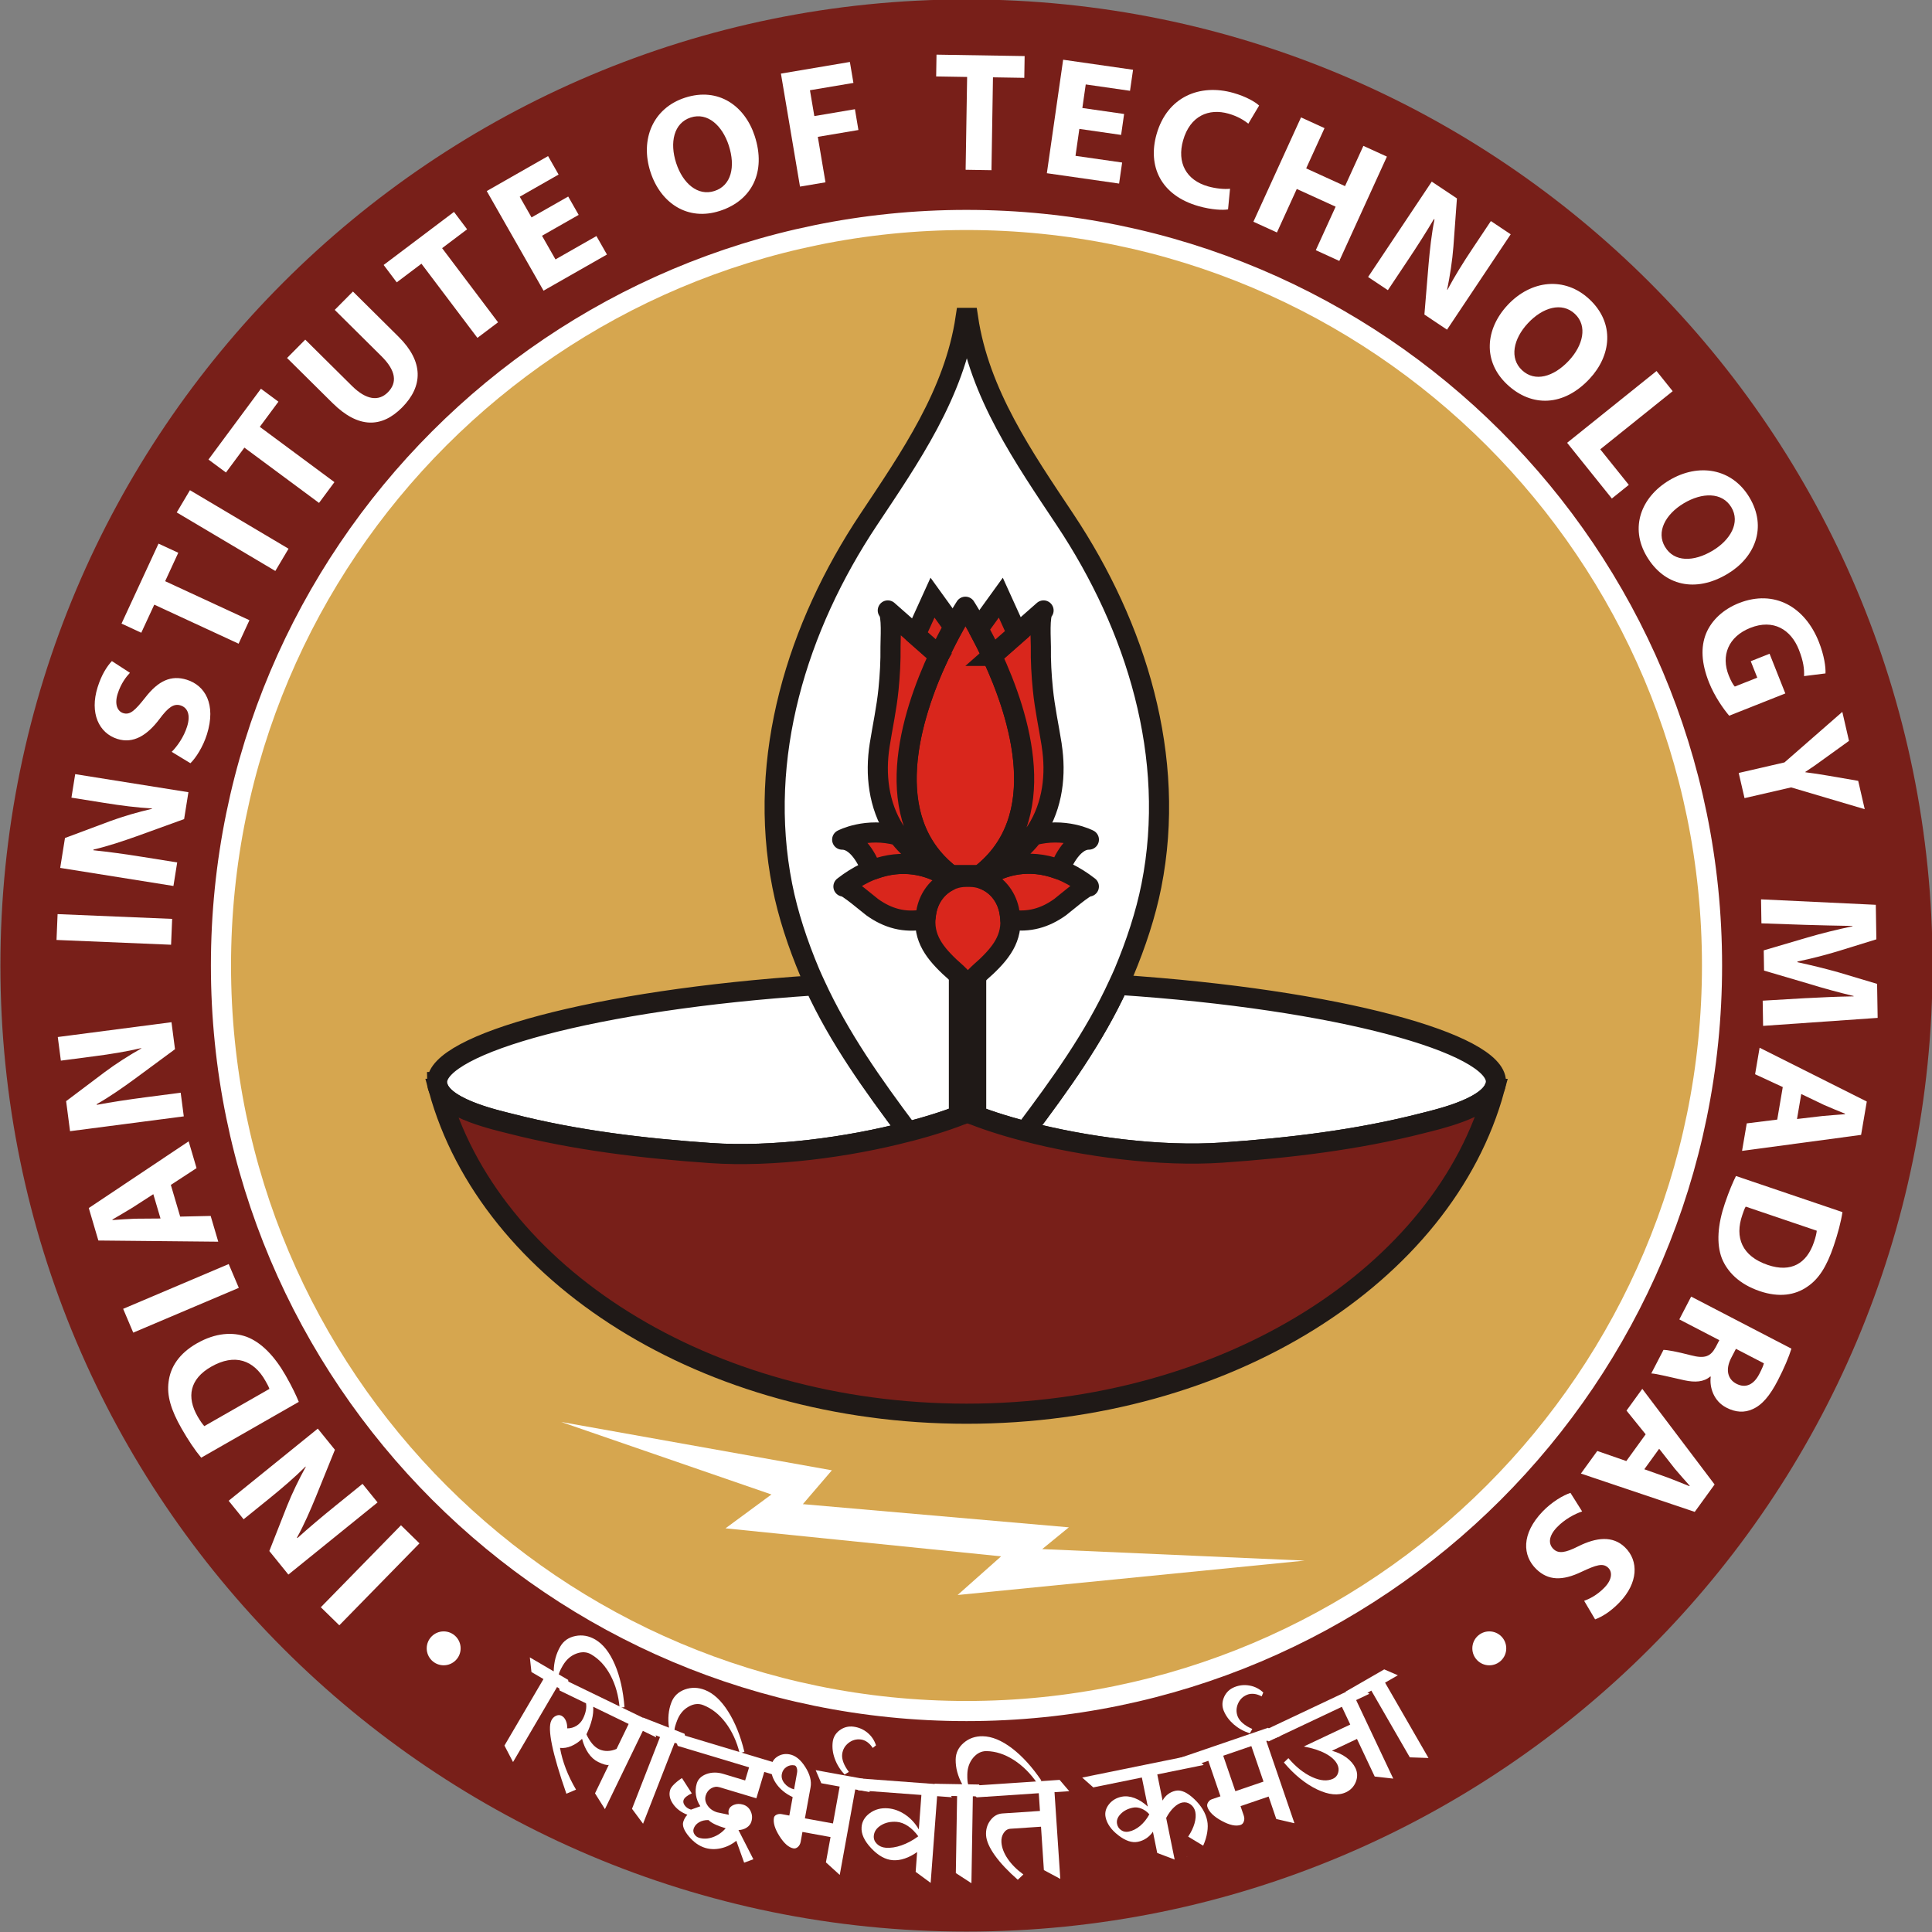 <svg xmlns="http://www.w3.org/2000/svg" width="299.928" height="299.928" id="svg3189" version="1.1">
  <rect width="100%" height="100%" fill="#808080" stroke="none"/>
  <defs id="defs3191">
    
    
  </defs>
  
  <g id="layer1" transform="translate(-262.215,-667.362)">
    <g transform="matrix(4.166,0,0,-4.166,-524.071,1757.065)" id="g3010">
      <path id="path38" style="fill:#781f19;fill-opacity:1;fill-rule:nonzero;stroke:none" d="m 260.754,225.592 c 0,-19.882 -16.118,-36 -36,-36 -19.882,0 -36,16.118 -36,36 0,19.882 16.118,36 36,36 19.882,0 36,-16.117 36,-36"></path>
      <path id="path40" style="fill:#d6a64f;fill-opacity:1;fill-rule:nonzero;stroke:none" d="m 252.536,225.592 c 0,-15.344 -12.438,-27.782 -27.782,-27.782 -15.343,0 -27.781,12.438 -27.781,27.782 0,15.343 12.438,27.782 27.781,27.782 15.344,0 27.782,-12.438 27.782,-27.782"></path>
      <path id="path42" style="fill:none;stroke:#ffffff;stroke-width:0.75;stroke-linecap:butt;stroke-linejoin:miter;stroke-miterlimit:10;stroke-opacity:1;stroke-dasharray:none" d="m 252.536,225.592 c 0,-15.344 -12.438,-27.782 -27.782,-27.782 -15.343,0 -27.781,12.438 -27.781,27.782 0,15.343 12.438,27.782 27.781,27.782 15.344,0 27.782,-12.438 27.782,-27.782 z"></path>
      <path id="path44" style="fill:#ffffff;fill-opacity:1;fill-rule:nonzero;stroke:none" d="m 200.694,201.678 c 0,0 2.987,3.055 2.987,3.055 0,0 0.689,-0.674 0.689,-0.674 0,0 -2.987,-3.054 -2.987,-3.054 0,0 -0.689,0.673 -0.689,0.673"></path>
      <path id="path46" style="fill:#ffffff;fill-opacity:1;fill-rule:nonzero;stroke:none" d="m 202.807,205.583 c 0,0 -3.322,-2.688 -3.322,-2.688 0,0 -0.71,0.878 -0.71,0.878 0,0 0.659,1.675 0.659,1.675 0.191,0.48 0.449,1.008 0.699,1.463 0,0 -0.008,0.01 -0.008,0.01 -0.403,-0.399 -0.839,-0.777 -1.342,-1.184 0,0 -0.966,-0.781 -0.966,-0.781 0,0 -0.558,0.69 -0.558,0.69 0,0 3.322,2.688 3.322,2.688 0,0 0.638,-0.788 0.638,-0.788 0,0 -0.707,-1.746 -0.707,-1.746 -0.2,-0.489 -0.444,-1.053 -0.706,-1.526 0,0 0.015,-0.019 0.015,-0.019 0.424,0.383 0.884,0.772 1.426,1.211 0,0 1.001,0.81 1.001,0.81 0,0 0.559,-0.69 0.559,-0.69"></path>
      <path id="path48" style="fill:#ffffff;fill-opacity:1;fill-rule:nonzero;stroke:none" d="m 198.778,209.816 c -0.025,0.081 -0.093,0.202 -0.15,0.301 -0.432,0.768 -1.137,1.03 -2.022,0.523 -0.798,-0.456 -0.92,-1.125 -0.504,-1.852 0.104,-0.181 0.193,-0.298 0.25,-0.361 0,0 2.427,1.388 2.427,1.388 z m -2.542,-2.564 c -0.232,0.277 -0.489,0.662 -0.728,1.08 -0.406,0.71 -0.555,1.238 -0.487,1.744 0.066,0.55 0.39,1.055 1.05,1.433 0.71,0.406 1.347,0.428 1.852,0.249 0.548,-0.205 1.045,-0.717 1.46,-1.443 0.249,-0.435 0.401,-0.764 0.49,-0.984 0,0 -3.637,-2.08 -3.637,-2.08"></path>
      <path id="path50" style="fill:#ffffff;fill-opacity:1;fill-rule:nonzero;stroke:none" d="m 193.328,212.798 c 0,0 3.933,1.669 3.933,1.669 0,0 0.377,-0.887 0.377,-0.887 0,0 -3.934,-1.669 -3.934,-1.669 0,0 -0.376,0.887 -0.376,0.887"></path>
      <path id="path52" style="fill:#ffffff;fill-opacity:1;fill-rule:nonzero;stroke:none" d="m 194.453,217.071 c 0,0 -0.794,-0.512 -0.794,-0.512 -0.224,-0.139 -0.512,-0.303 -0.732,-0.434 0,0 0.006,-0.018 0.006,-0.018 0.259,0.017 0.589,0.042 0.844,0.05 0,0 0.943,0.007 0.943,0.007 0,0 -0.268,0.906 -0.268,0.906 z m 1,-0.836 c 0,0 1.136,0.025 1.136,0.025 0,0 0.283,-0.96 0.283,-0.96 0,0 -4.468,0.044 -4.468,0.044 0,0 -0.357,1.21 -0.357,1.21 0,0 3.722,2.486 3.722,2.486 0,0 0.294,-0.998 0.294,-0.998 0,0 -0.958,-0.626 -0.958,-0.626 0,0 0.348,-1.18 0.348,-1.18"></path>
      <path id="path54" style="fill:#ffffff;fill-opacity:1;fill-rule:nonzero;stroke:none" d="m 195.586,219.97 c 0,0 -4.237,-0.552 -4.237,-0.552 0,0 -0.146,1.119 -0.146,1.119 0,0 1.438,1.083 1.438,1.083 0.414,0.31 0.909,0.624 1.362,0.881 0,0 -10e-4,0.013 -10e-4,0.013 -0.552,-0.129 -1.122,-0.223 -1.763,-0.306 0,0 -1.232,-0.161 -1.232,-0.161 0,0 -0.115,0.88 -0.115,0.88 0,0 4.237,0.552 4.237,0.552 0,0 0.131,-1.006 0.131,-1.006 0,0 -1.516,-1.118 -1.516,-1.118 -0.426,-0.311 -0.93,-0.664 -1.401,-0.93 0,0 0.004,-0.025 0.004,-0.025 0.561,0.105 1.157,0.195 1.849,0.286 0,0 1.276,0.166 1.276,0.166 0,0 0.115,-0.88 0.115,-0.88"></path>
      <path id="path56" style="fill:#ffffff;fill-opacity:1;fill-rule:nonzero;stroke:none" d="m 190.885,227.507 c 0,0 4.269,-0.178 4.269,-0.178 0,0 -0.04,-0.963 -0.04,-0.963 0,0 -4.269,0.178 -4.269,0.178 0,0 0.04,0.963 0.04,0.963"></path>
      <path id="path58" style="fill:#ffffff;fill-opacity:1;fill-rule:nonzero;stroke:none" d="m 195.201,228.556 c 0,0 -4.219,0.673 -4.219,0.673 0,0 0.178,1.114 0.178,1.114 0,0 1.686,0.63 1.686,0.63 0.484,0.179 1.049,0.34 1.556,0.458 0,0 0.003,0.013 0.003,0.013 -0.566,0.033 -1.139,0.105 -1.777,0.207 0,0 -1.227,0.196 -1.227,0.196 0,0 0.14,0.876 0.14,0.876 0,0 4.219,-0.673 4.219,-0.673 0,0 -0.16,-1.002 -0.16,-1.002 0,0 -1.771,-0.641 -1.771,-0.641 -0.497,-0.177 -1.081,-0.373 -1.607,-0.495 0,0 -0.004,-0.025 -0.004,-0.025 0.569,-0.059 1.165,-0.141 1.853,-0.251 0,0 1.271,-0.203 1.271,-0.203 0,0 -0.14,-0.876 -0.14,-0.876"></path>
      <path id="path60" style="fill:#ffffff;fill-opacity:1;fill-rule:nonzero;stroke:none" d="m 195.137,233.554 c 0.203,0.202 0.451,0.549 0.574,0.943 0.133,0.423 0.027,0.702 -0.245,0.787 -0.248,0.078 -0.46,-0.069 -0.783,-0.506 -0.454,-0.602 -0.969,-0.932 -1.568,-0.744 -0.696,0.218 -1.039,0.97 -0.739,1.926 0.146,0.466 0.341,0.77 0.532,0.976 0,0 0.673,-0.437 0.673,-0.437 -0.128,-0.133 -0.336,-0.393 -0.459,-0.786 -0.125,-0.399 0.002,-0.652 0.207,-0.716 0.261,-0.081 0.446,0.107 0.818,0.574 0.492,0.637 0.971,0.852 1.552,0.67 0.684,-0.214 1.101,-0.916 0.751,-2.035 -0.146,-0.466 -0.417,-0.886 -0.616,-1.076 0,0 -0.698,0.424 -0.698,0.424"></path>
      <path id="path62" style="fill:#ffffff;fill-opacity:1;fill-rule:nonzero;stroke:none" d="m 194.488,239.039 c 0,0 -0.485,-1.047 -0.485,-1.047 0,0 -0.736,0.341 -0.736,0.341 0,0 1.379,2.98 1.379,2.98 0,0 0.736,-0.341 0.736,-0.341 0,0 -0.489,-1.059 -0.489,-1.059 0,0 3.141,-1.454 3.141,-1.454 0,0 -0.404,-0.875 -0.404,-0.875 0,0 -3.142,1.454 -3.142,1.454"></path>
      <path id="path64" style="fill:#ffffff;fill-opacity:1;fill-rule:nonzero;stroke:none" d="m 195.817,243.304 c 0,0 3.674,-2.181 3.674,-2.181 0,0 -0.492,-0.829 -0.492,-0.829 0,0 -3.674,2.181 -3.674,2.181 0,0 0.492,0.829 0.492,0.829"></path>
      <path id="path66" style="fill:#ffffff;fill-opacity:1;fill-rule:nonzero;stroke:none" d="m 197.846,244.89 c 0,0 -0.687,-0.927 -0.687,-0.927 0,0 -0.652,0.483 -0.652,0.483 0,0 1.955,2.639 1.955,2.639 0,0 0.652,-0.483 0.652,-0.483 0,0 -0.694,-0.937 -0.694,-0.937 0,0 2.781,-2.061 2.781,-2.061 0,0 -0.574,-0.774 -0.574,-0.774 0,0 -2.782,2.061 -2.782,2.061"></path>
      <path id="path68" style="fill:#ffffff;fill-opacity:1;fill-rule:nonzero;stroke:none" d="m 200.113,248.915 c 0,0 1.743,-1.727 1.743,-1.727 0.526,-0.522 0.993,-0.583 1.337,-0.236 0.357,0.36 0.301,0.808 -0.239,1.344 0,0 -1.742,1.727 -1.742,1.727 0,0 0.679,0.684 0.679,0.684 0,0 1.702,-1.687 1.702,-1.687 0.936,-0.928 0.914,-1.843 0.128,-2.635 -0.759,-0.765 -1.628,-0.787 -2.592,0.168 0,0 -1.693,1.677 -1.693,1.677 0,0 0.678,0.685 0.678,0.685"></path>
      <path id="path70" style="fill:#ffffff;fill-opacity:1;fill-rule:nonzero;stroke:none" d="m 204.444,251.744 c 0,0 -0.921,-0.695 -0.921,-0.695 0,0 -0.488,0.648 -0.488,0.648 0,0 2.621,1.977 2.621,1.977 0,0 0.489,-0.648 0.489,-0.648 0,0 -0.931,-0.703 -0.931,-0.703 0,0 2.084,-2.763 2.084,-2.763 0,0 -0.769,-0.58 -0.769,-0.58 0,0 -2.085,2.763 -2.085,2.763"></path>
      <path id="path72" style="fill:#ffffff;fill-opacity:1;fill-rule:nonzero;stroke:none" d="m 210.302,253.563 c 0,0 -1.366,-0.778 -1.366,-0.778 0,0 0.502,-0.881 0.502,-0.881 0,0 1.526,0.87 1.526,0.87 0,0 0.392,-0.688 0.392,-0.688 0,0 -2.363,-1.347 -2.363,-1.347 0,0 -2.116,3.712 -2.116,3.712 0,0 2.285,1.303 2.285,1.303 0,0 0.392,-0.688 0.392,-0.688 0,0 -1.448,-0.826 -1.448,-0.826 0,0 0.44,-0.771 0.44,-0.771 0,0 1.366,0.778 1.366,0.778 0,0 0.39,-0.683 0.39,-0.683"></path>
      <path id="path74" style="fill:#ffffff;fill-opacity:1;fill-rule:nonzero;stroke:none" d="m 215.367,254.455 c 0.621,0.202 0.787,0.902 0.528,1.698 -0.237,0.73 -0.784,1.245 -1.418,1.039 -0.633,-0.205 -0.789,-0.936 -0.542,-1.696 0.249,-0.766 0.81,-1.243 1.426,-1.043 0,0 0.005,0.002 0.005,0.002 z m 0.196,-0.743 c -1.2,-0.39 -2.207,0.289 -2.584,1.447 -0.396,1.218 0.092,2.383 1.286,2.771 1.248,0.405 2.233,-0.308 2.598,-1.429 0.435,-1.339 -0.106,-2.401 -1.293,-2.787 0,0 -0.006,-0.002 -0.006,-0.002"></path>
      <path id="path76" style="fill:#ffffff;fill-opacity:1;fill-rule:nonzero;stroke:none" d="m 217.84,258.828 c 0,0 2.569,0.434 2.569,0.434 0,0 0.132,-0.781 0.132,-0.781 0,0 -1.62,-0.273 -1.62,-0.273 0,0 0.163,-0.963 0.163,-0.963 0,0 1.513,0.256 1.513,0.256 0,0 0.13,-0.775 0.13,-0.775 0,0 -1.513,-0.255 -1.513,-0.255 0,0 0.286,-1.694 0.286,-1.694 0,0 -0.95,-0.16 -0.95,-0.16 0,0 -0.711,4.213 -0.711,4.213"></path>
      <path id="path78" style="fill:#ffffff;fill-opacity:1;fill-rule:nonzero;stroke:none" d="m 224.777,258.703 c 0,0 -1.153,0.019 -1.153,0.019 0,0 0.013,0.812 0.013,0.812 0,0 3.284,-0.053 3.284,-0.053 0,0 -0.013,-0.811 -0.013,-0.811 0,0 -1.167,0.019 -1.167,0.019 0,0 -0.056,-3.461 -0.056,-3.461 0,0 -0.963,0.016 -0.963,0.016 0,0 0.056,3.461 0.056,3.461"></path>
      <path id="path80" style="fill:#ffffff;fill-opacity:1;fill-rule:nonzero;stroke:none" d="m 230.516,256.543 c 0,0 -1.556,0.224 -1.556,0.224 0,0 -0.144,-1.004 -0.144,-1.004 0,0 1.738,-0.249 1.738,-0.249 0,0 -0.113,-0.784 -0.113,-0.784 0,0 -2.692,0.386 -2.692,0.386 0,0 0.607,4.229 0.607,4.229 0,0 2.605,-0.374 2.605,-0.374 0,0 -0.113,-0.784 -0.113,-0.784 0,0 -1.65,0.237 -1.65,0.237 0,0 -0.126,-0.878 -0.126,-0.878 0,0 1.556,-0.223 1.556,-0.223 0,0 -0.111,-0.778 -0.111,-0.778"></path>
      <path id="path82" style="fill:#ffffff;fill-opacity:1;fill-rule:nonzero;stroke:none" d="m 234.501,253.768 c -0.187,-0.033 -0.605,-0.019 -1.099,0.121 -1.421,0.404 -1.9,1.502 -1.565,2.679 0.399,1.403 1.619,1.893 2.862,1.54 0.482,-0.137 0.82,-0.339 0.96,-0.471 0,0 -0.403,-0.676 -0.403,-0.676 -0.16,0.131 -0.402,0.279 -0.737,0.374 -0.731,0.208 -1.431,-0.075 -1.693,-0.996 -0.234,-0.823 0.107,-1.48 0.93,-1.714 0.287,-0.081 0.608,-0.113 0.819,-0.088 0,0 -0.074,-0.77 -0.074,-0.77"></path>
      <path id="path84" style="fill:#ffffff;fill-opacity:1;fill-rule:nonzero;stroke:none" d="m 238.096,256.795 c 0,0 -0.684,-1.499 -0.684,-1.499 0,0 1.448,-0.661 1.448,-0.661 0,0 0.684,1.5 0.684,1.5 0,0 0.877,-0.4 0.877,-0.4 0,0 -1.774,-3.888 -1.774,-3.888 0,0 -0.876,0.401 -0.876,0.401 0,0 0.739,1.621 0.739,1.621 0,0 -1.448,0.66 -1.448,0.66 0,0 -0.739,-1.621 -0.739,-1.621 0,0 -0.877,0.4 -0.877,0.4 0,0 1.774,3.888 1.774,3.888 0,0 0.876,-0.4 0.876,-0.4"></path>
      <path id="path86" style="fill:#ffffff;fill-opacity:1;fill-rule:nonzero;stroke:none" d="m 239.72,251.249 c 0,0 2.372,3.554 2.372,3.554 0,0 0.938,-0.626 0.938,-0.626 0,0 -0.131,-1.795 -0.131,-1.795 -0.039,-0.515 -0.129,-1.095 -0.234,-1.605 0,0 0.011,-0.007 0.011,-0.007 0.266,0.501 0.57,0.991 0.929,1.529 0,0 0.69,1.034 0.69,1.034 0,0 0.739,-0.493 0.739,-0.493 0,0 -2.373,-3.554 -2.373,-3.554 0,0 -0.843,0.563 -0.843,0.563 0,0 0.156,1.878 0.156,1.878 0.046,0.526 0.111,1.138 0.22,1.667 0,0 -0.021,0.014 -0.021,0.014 -0.29,-0.492 -0.614,-1 -1.002,-1.58 0,0 -0.714,-1.07 -0.714,-1.07 0,0 -0.739,0.492 -0.739,0.492"></path>
      <path id="path88" style="fill:#ffffff;fill-opacity:1;fill-rule:nonzero;stroke:none" d="m 245.46,247.772 c 0.477,-0.445 1.17,-0.251 1.742,0.36 0.523,0.561 0.709,1.29 0.222,1.744 -0.486,0.454 -1.201,0.237 -1.746,-0.347 -0.55,-0.588 -0.696,-1.311 -0.223,-1.752 0,0 0.005,-0.005 0.005,-0.005 z m -0.556,-0.53 c -0.922,0.861 -0.816,2.071 0.015,2.961 0.874,0.936 2.129,1.073 3.047,0.217 0.959,-0.896 0.812,-2.103 0.007,-2.965 -0.96,-1.029 -2.151,-1.069 -3.065,-0.217 0,0 -0.004,0.004 -0.004,0.004"></path>
      <path id="path90" style="fill:#ffffff;fill-opacity:1;fill-rule:nonzero;stroke:none" d="m 250.467,247.746 c 0,0 0.603,-0.752 0.603,-0.752 0,0 -2.699,-2.167 -2.699,-2.167 0,0 1.064,-1.325 1.064,-1.325 0,0 -0.632,-0.508 -0.632,-0.508 0,0 -1.667,2.076 -1.667,2.076 0,0 3.332,2.675 3.332,2.675"></path>
      <path id="path92" style="fill:#ffffff;fill-opacity:1;fill-rule:nonzero;stroke:none" d="m 250.789,241.186 c 0.336,-0.56 1.055,-0.564 1.773,-0.133 0.657,0.395 1.037,1.044 0.694,1.614 -0.343,0.571 -1.09,0.558 -1.775,0.147 -0.69,-0.414 -1.029,-1.069 -0.696,-1.623 0,0 0.003,-0.006 0.003,-0.006 z m -0.681,-0.357 c -0.649,1.082 -0.213,2.216 0.83,2.842 1.098,0.659 2.343,0.445 2.989,-0.631 0.676,-1.125 0.202,-2.245 -0.809,-2.852 -1.207,-0.725 -2.364,-0.436 -3.006,0.635 0,0 -0.004,0.005 -0.004,0.005"></path>
      <path id="path94" style="fill:#ffffff;fill-opacity:1;fill-rule:nonzero;stroke:none" d="m 253.175,234.901 c -0.204,0.239 -0.542,0.712 -0.751,1.237 -0.288,0.725 -0.313,1.321 -0.11,1.825 0.206,0.498 0.644,0.904 1.227,1.135 1.322,0.518 2.458,-0.143 2.975,-1.445 0.203,-0.513 0.26,-0.947 0.248,-1.177 0,0 -0.799,-0.1 -0.799,-0.1 0.013,0.258 -0.021,0.551 -0.194,0.987 -0.297,0.748 -0.948,1.152 -1.809,0.81 -0.824,-0.328 -1.096,-1.036 -0.804,-1.772 0.079,-0.2 0.168,-0.356 0.226,-0.415 0,0 0.838,0.332 0.838,0.332 0,0 -0.243,0.613 -0.243,0.613 0,0 0.701,0.278 0.701,0.278 0,0 0.587,-1.479 0.587,-1.479 0,0 -2.092,-0.83 -2.092,-0.83"></path>
      <path id="path96" style="fill:#ffffff;fill-opacity:1;fill-rule:nonzero;stroke:none" d="m 253.531,232.767 c 0,0 1.705,0.393 1.705,0.393 0,0 2.155,1.883 2.155,1.883 0,0 0.249,-1.081 0.249,-1.081 0,0 -0.904,-0.651 -0.904,-0.651 -0.273,-0.2 -0.473,-0.343 -0.723,-0.505 0,0 0.002,-0.013 0.002,-0.013 0.281,-0.033 0.544,-0.076 0.87,-0.131 0,0 1.098,-0.189 1.098,-0.189 0,0 0.243,-1.056 0.243,-1.056 0,0 -2.743,0.812 -2.743,0.812 0,0 -1.736,-0.4 -1.736,-0.4 0,0 -0.217,0.939 -0.217,0.939"></path>
      <path id="path98" style="fill:#ffffff;fill-opacity:1;fill-rule:nonzero;stroke:none" d="m 256.058,224.376 c 0.513,0.027 1.127,0.057 1.755,0.066 0,0 0,0.013 0,0.013 -0.547,0.13 -1.159,0.298 -1.662,0.454 0,0 -1.676,0.493 -1.676,0.493 0,0 -0.012,0.754 -0.012,0.754 0,0 1.64,0.483 1.64,0.483 0.506,0.148 1.105,0.297 1.667,0.414 0,0 0,0.013 0,0.013 -0.577,0.01 -1.237,0.024 -1.77,0.041 0,0 -1.623,0.056 -1.623,0.056 0,0 -0.014,0.894 -0.014,0.894 0,0 4.276,-0.203 4.276,-0.203 0,0 0.021,-1.287 0.021,-1.287 0,0 -1.426,-0.441 -1.426,-0.441 -0.486,-0.147 -1.016,-0.283 -1.515,-0.386 0,0 0,-0.025 0,-0.025 0.496,-0.107 1.056,-0.243 1.541,-0.381 0,0 1.427,-0.427 1.427,-0.427 0,0 0.021,-1.267 0.021,-1.267 0,0 -4.269,-0.298 -4.269,-0.298 0,0 -0.015,0.939 -0.015,0.939 0,0 1.634,0.096 1.634,0.096"></path>
      <path id="path100" style="fill:#ffffff;fill-opacity:1;fill-rule:nonzero;stroke:none" d="m 255.703,219.872 c 0,0 0.939,0.11 0.939,0.11 0.261,0.027 0.593,0.047 0.847,0.069 0,0 0.003,0.019 0.003,0.019 -0.24,0.098 -0.547,0.222 -0.78,0.325 0,0 -0.851,0.408 -0.851,0.408 0,0 -0.158,-0.931 -0.158,-0.931 z m -0.531,1.19 c 0,0 -1.031,0.478 -1.031,0.478 0,0 0.168,0.988 0.168,0.988 0,0 3.994,-2.005 3.994,-2.005 0,0 -0.212,-1.243 -0.212,-1.243 0,0 -4.436,-0.596 -4.436,-0.596 0,0 0.175,1.025 0.175,1.025 0,0 1.136,0.141 1.136,0.141 0,0 0.206,1.212 0.206,1.212"></path>
      <path id="path102" style="fill:#ffffff;fill-opacity:1;fill-rule:nonzero;stroke:none" d="m 253.791,216.607 c -0.045,-0.071 -0.09,-0.204 -0.126,-0.312 -0.289,-0.833 -0.018,-1.534 0.949,-1.862 0.87,-0.295 1.452,0.057 1.72,0.849 0.068,0.198 0.097,0.342 0.105,0.427 0,0 -2.647,0.898 -2.647,0.898 z m 3.605,-0.205 c -0.053,-0.356 -0.172,-0.805 -0.327,-1.261 -0.263,-0.775 -0.56,-1.236 -0.985,-1.52 -0.454,-0.315 -1.048,-0.408 -1.769,-0.164 -0.774,0.263 -1.212,0.727 -1.413,1.223 -0.209,0.546 -0.155,1.258 0.114,2.05 0.161,0.474 0.307,0.807 0.412,1.018 0,0 3.969,-1.346 3.969,-1.346"></path>
      <path id="path104" style="fill:#ffffff;fill-opacity:1;fill-rule:nonzero;stroke:none" d="m 253.427,211.308 c 0,0 -0.176,-0.338 -0.176,-0.338 -0.221,-0.427 -0.139,-0.792 0.193,-0.964 0.343,-0.178 0.646,-0.035 0.851,0.359 0.108,0.208 0.158,0.332 0.173,0.403 0,0 -1.041,0.54 -1.041,0.54 z m 2.067,0.005 c -0.092,-0.301 -0.269,-0.724 -0.508,-1.185 -0.292,-0.564 -0.581,-0.913 -0.94,-1.069 -0.3,-0.137 -0.629,-0.124 -0.977,0.058 -0.479,0.248 -0.632,0.764 -0.581,1.151 0,0 -0.017,0.009 -0.017,0.009 -0.244,-0.209 -0.568,-0.227 -0.967,-0.141 -0.495,0.107 -1.048,0.251 -1.232,0.254 0,0 0.455,0.878 0.455,0.878 0.136,9e-4 0.495,-0.064 1.018,-0.2 0.533,-0.141 0.742,-0.042 0.931,0.309 0,0 0.132,0.253 0.132,0.253 0,0 -1.491,0.774 -1.491,0.774 0,0 0.441,0.85 0.441,0.85 0,0 3.736,-1.94 3.736,-1.94"></path>
      <path id="path106" style="fill:#ffffff;fill-opacity:1;fill-rule:nonzero;stroke:none" d="m 250.013,206.82 c 0,0 0.89,-0.316 0.89,-0.316 0.246,-0.092 0.552,-0.22 0.79,-0.314 0,0 0.011,0.015 0.011,0.015 -0.172,0.195 -0.392,0.441 -0.556,0.637 0,0 -0.582,0.742 -0.582,0.742 0,0 -0.554,-0.765 -0.554,-0.765 z m 0.05,1.302 c 0,0 -0.714,0.884 -0.714,0.884 0,0 0.588,0.811 0.588,0.811 0,0 2.695,-3.564 2.695,-3.564 0,0 -0.74,-1.021 -0.74,-1.021 0,0 -4.242,1.428 -4.242,1.428 0,0 0.61,0.842 0.61,0.842 0,0 1.082,-0.376 1.082,-0.376 0,0 0.721,0.996 0.721,0.996"></path>
      <path id="path108" style="fill:#ffffff;fill-opacity:1;fill-rule:nonzero;stroke:none" d="m 247.695,205.248 c -0.272,-0.09 -0.65,-0.29 -0.935,-0.587 -0.308,-0.32 -0.338,-0.616 -0.133,-0.814 0.187,-0.18 0.442,-0.144 0.926,0.102 0.675,0.336 1.283,0.401 1.736,-0.035 0.525,-0.506 0.496,-1.331 -0.199,-2.053 -0.338,-0.351 -0.649,-0.536 -0.911,-0.635 0,0 -0.408,0.691 -0.408,0.691 0.174,0.062 0.476,0.202 0.761,0.499 0.291,0.302 0.29,0.584 0.135,0.733 -0.197,0.189 -0.446,0.104 -0.988,-0.148 -0.724,-0.35 -1.25,-0.328 -1.688,0.094 -0.516,0.497 -0.576,1.312 0.238,2.157 0.338,0.351 0.769,0.605 1.032,0.687 0,0 0.435,-0.691 0.435,-0.691"></path>
      <path id="path110" style="fill:#ffffff;fill-opacity:1;fill-rule:nonzero;stroke:none" d="m 244.868,200.146 c 0,-0.349 -0.283,-0.632 -0.632,-0.632 -0.349,0 -0.632,0.283 -0.632,0.632 0,0.349 0.282,0.632 0.632,0.632 0.349,0 0.632,-0.283 0.632,-0.632"></path>
      <path id="path112" style="fill:#ffffff;fill-opacity:1;fill-rule:nonzero;stroke:none" d="m 205.904,200.146 c 0,-0.349 -0.283,-0.631 -0.632,-0.631 -0.349,0 -0.632,0.283 -0.632,0.631 0,0.349 0.283,0.632 0.632,0.632 0.349,0 0.632,-0.283 0.632,-0.632"></path>
      <path id="path114" style="fill:#ffffff;fill-opacity:1;fill-rule:nonzero;stroke:none" d="m 209.647,208.583 c 0,0 10.091,-1.802 10.091,-1.802 0,0 -1.081,-1.261 -1.081,-1.261 0,0 9.911,-0.864 9.911,-0.864 0,0 -0.992,-0.811 -0.992,-0.811 0,0 9.779,-0.429 9.779,-0.429 0,0 -12.932,-1.282 -12.932,-1.282 0,0 1.622,1.441 1.622,1.441 0,0 -10.271,1.044 -10.271,1.044 0,0 1.712,1.261 1.712,1.261 0,0 -7.838,2.703 -7.838,2.703"></path>
      <path id="path116" style="fill:#ffffff;fill-opacity:1;fill-rule:nonzero;stroke:none" d="m 208.484,199.809 c 0,0 0.888,-0.52 0.888,-0.52 0.003,0.169 0.025,0.332 0.065,0.488 0.041,0.155 0.101,0.301 0.18,0.437 0.124,0.213 0.314,0.343 0.568,0.393 0.255,0.05 0.501,0.006 0.739,-0.134 0.292,-0.172 0.534,-0.48 0.726,-0.927 0.192,-0.445 0.312,-0.977 0.36,-1.592 0,0 -0.182,-0.021 -0.182,-0.021 -0.039,0.45 -0.15,0.85 -0.336,1.201 -0.185,0.351 -0.426,0.613 -0.723,0.787 -0.166,0.097 -0.351,0.106 -0.557,0.028 -0.207,-0.078 -0.371,-0.225 -0.496,-0.436 -0.089,-0.152 -0.141,-0.265 -0.155,-0.337 0,0 0.349,-0.204 0.349,-0.204 0,0 0.064,-0.548 0.064,-0.548 0,0 -0.478,0.28 -0.478,0.28 0,0 -1.639,-2.794 -1.639,-2.794 0,0 -0.32,0.614 -0.32,0.614 0,0 1.454,2.478 1.454,2.478 0,0 -0.448,0.263 -0.448,0.263 0,0 -0.06,0.545 -0.06,0.545"></path>
      <path id="path118" style="fill:#ffffff;fill-opacity:1;fill-rule:nonzero;stroke:none" d="m 210.795,197.489 c -0.043,-0.174 -0.111,-0.356 -0.203,-0.546 0.06,-0.133 0.13,-0.247 0.209,-0.343 0.079,-0.095 0.164,-0.165 0.256,-0.21 0.097,-0.047 0.203,-0.069 0.318,-0.068 0.115,0.002 0.228,0.028 0.339,0.077 0,0 0.451,0.93 0.451,0.93 0,0 -1.321,0.641 -1.321,0.641 0.011,-0.148 -0.005,-0.308 -0.048,-0.482 z m 0.117,-2.745 c 0,0 0.512,1.059 0.512,1.059 -0.037,-0.009 -0.089,-0.005 -0.156,0.014 -0.066,0.019 -0.146,0.05 -0.239,0.095 -0.14,0.069 -0.263,0.178 -0.366,0.329 -0.103,0.151 -0.181,0.329 -0.234,0.534 -0.124,-0.12 -0.258,-0.209 -0.403,-0.271 -0.145,-0.061 -0.285,-0.083 -0.419,-0.067 0.09,-0.512 0.289,-1.031 0.597,-1.555 0,0 -0.359,-0.153 -0.359,-0.153 -0.525,1.508 -0.713,2.415 -0.563,2.724 0.04,0.085 0.098,0.143 0.172,0.178 0.074,0.035 0.142,0.037 0.204,0.007 0.07,-0.035 0.125,-0.092 0.163,-0.177 0.039,-0.084 0.057,-0.183 0.057,-0.297 0.125,-3e-4 0.241,0.033 0.347,0.099 0.106,0.066 0.186,0.157 0.243,0.272 0.049,0.102 0.083,0.2 0.102,0.295 0.019,0.095 0.021,0.184 0.007,0.268 0,0 -0.983,0.476 -0.983,0.476 0,0 -0.106,0.542 -0.106,0.542 0,0 3.597,-1.743 3.597,-1.743 0,0 0.106,-0.542 0.106,-0.542 0,0 -0.497,0.241 -0.497,0.241 0,0 -1.413,-2.917 -1.413,-2.917 0,0 -0.368,0.587 -0.368,0.587"></path>
      <path id="path120" style="fill:#ffffff;fill-opacity:1;fill-rule:nonzero;stroke:none" d="m 212.702,197.567 c 0,0 0.966,-0.377 0.966,-0.377 -0.025,0.167 -0.03,0.331 -0.015,0.49 0.015,0.159 0.05,0.312 0.107,0.458 0.089,0.227 0.255,0.386 0.497,0.475 0.243,0.088 0.493,0.083 0.749,-0.017 0.316,-0.123 0.604,-0.389 0.863,-0.797 0.26,-0.408 0.463,-0.911 0.609,-1.509 0,0 -0.177,-0.049 -0.177,-0.049 -0.109,0.437 -0.282,0.813 -0.52,1.129 -0.238,0.316 -0.516,0.536 -0.836,0.661 -0.178,0.07 -0.362,0.05 -0.553,-0.061 -0.191,-0.109 -0.33,-0.278 -0.418,-0.505 -0.064,-0.164 -0.097,-0.283 -0.101,-0.355 0,0 0.374,-0.146 0.374,-0.146 0,0 0.148,-0.535 0.148,-0.535 0,0 -0.515,0.201 -0.515,0.201 0,0 -1.178,-3.019 -1.178,-3.019 0,0 -0.412,0.556 -0.412,0.556 0,0 1.044,2.675 1.044,2.675 0,0 -0.486,0.19 -0.486,0.19 0,0 -0.146,0.535 -0.146,0.535"></path>
      <path id="path122" style="fill:#ffffff;fill-opacity:1;fill-rule:nonzero;stroke:none" d="m 214.616,193.221 c 0.039,-0.066 0.098,-0.111 0.177,-0.135 0.16,-0.047 0.33,-0.04 0.509,0.024 0.179,0.063 0.34,0.173 0.479,0.331 -0.324,0.097 -0.537,0.199 -0.638,0.306 -0.135,0.005 -0.255,-0.023 -0.358,-0.084 -0.102,-0.061 -0.168,-0.143 -0.2,-0.245 -0.019,-0.066 -0.01,-0.132 0.029,-0.196 z m 3.047,2.652 c 0,0 0.189,-0.521 0.189,-0.521 0,0 -0.633,0.19 -0.633,0.19 0,0 -0.295,-0.983 -0.295,-0.983 0,0 -1.373,0.412 -1.373,0.412 -0.108,0.032 -0.211,0.019 -0.311,-0.041 -0.1,-0.059 -0.167,-0.148 -0.203,-0.266 -0.038,-0.127 -0.015,-0.252 0.068,-0.374 0.083,-0.123 0.203,-0.207 0.358,-0.254 0,0 0.432,-0.091 0.432,-0.091 -0.006,0.033 -0.009,0.064 -0.01,0.096 -0.001,0.031 0.002,0.058 0.009,0.081 0.027,0.09 0.092,0.154 0.196,0.194 0.105,0.042 0.218,0.043 0.34,0.007 0.127,-0.039 0.22,-0.118 0.28,-0.242 0.06,-0.124 0.07,-0.253 0.029,-0.389 -0.027,-0.09 -0.084,-0.164 -0.17,-0.222 -0.088,-0.059 -0.191,-0.091 -0.311,-0.096 0,0 0.555,-1.087 0.555,-1.087 0,0 -0.344,-0.127 -0.344,-0.127 0,0 -0.292,0.816 -0.292,0.816 -0.176,-0.142 -0.367,-0.234 -0.573,-0.28 -0.207,-0.046 -0.401,-0.04 -0.585,0.014 -0.225,0.068 -0.428,0.211 -0.61,0.429 -0.182,0.218 -0.252,0.399 -0.208,0.545 0.016,0.052 0.037,0.099 0.062,0.142 0.025,0.043 0.056,0.083 0.091,0.119 -0.234,0.09 -0.412,0.225 -0.535,0.403 -0.123,0.178 -0.159,0.352 -0.108,0.521 0.018,0.061 0.066,0.13 0.142,0.207 0.077,0.077 0.176,0.157 0.298,0.237 0,0 0.367,-0.571 0.367,-0.571 -0.083,-0.037 -0.152,-0.078 -0.207,-0.122 -0.055,-0.045 -0.088,-0.089 -0.101,-0.132 -0.02,-0.065 -0.002,-0.134 0.051,-0.202 0.052,-0.071 0.129,-0.12 0.228,-0.15 0,0 0.348,0.126 0.348,0.126 -0.086,0.128 -0.14,0.267 -0.163,0.414 -0.023,0.148 -0.014,0.292 0.029,0.434 0.05,0.165 0.171,0.282 0.364,0.353 0.193,0.07 0.403,0.072 0.628,0.004 0,0 0.811,-0.244 0.811,-0.244 0,0 0.147,0.489 0.147,0.489 0,0 -2.659,0.799 -2.659,0.799 0,0 -0.189,0.521 -0.189,0.521 0,0 3.855,-1.159 3.855,-1.159"></path>
      <path id="path124" style="fill:#ffffff;fill-opacity:1;fill-rule:nonzero;stroke:none" d="m 217.971,195.117 c 0.087,-0.108 0.206,-0.184 0.358,-0.226 0,0 0.111,0.616 0.111,0.616 0.012,0.067 0.008,0.13 -0.011,0.185 -0.019,0.056 -0.048,0.087 -0.087,0.094 -0.11,0.02 -0.211,-0.002 -0.302,-0.065 -0.091,-0.064 -0.147,-0.15 -0.167,-0.261 -0.022,-0.121 0.011,-0.235 0.098,-0.343 z m 1.162,0.491 c 0,0 1.772,-0.322 1.772,-0.322 0,0 0.246,-0.496 0.246,-0.496 0,0 -0.542,0.099 -0.542,0.099 0,0 -0.578,-3.186 -0.578,-3.186 0,0 -0.515,0.468 -0.515,0.468 0,0 0.172,0.943 0.172,0.943 0,0 -1.047,0.191 -1.047,0.191 0,0 -0.065,-0.363 -0.065,-0.363 -0.015,-0.082 -0.05,-0.146 -0.102,-0.194 -0.054,-0.048 -0.109,-0.066 -0.168,-0.056 -0.173,0.031 -0.347,0.183 -0.519,0.453 -0.173,0.272 -0.242,0.501 -0.208,0.689 0.009,0.048 0.041,0.086 0.098,0.113 0.057,0.027 0.119,0.034 0.187,0.022 0,0 0.288,-0.053 0.288,-0.053 0,0 0.125,0.687 0.125,0.687 -0.274,0.13 -0.484,0.305 -0.63,0.526 -0.146,0.221 -0.198,0.443 -0.157,0.665 0.024,0.14 0.103,0.249 0.234,0.328 0.132,0.079 0.277,0.103 0.435,0.074 0.217,-0.039 0.413,-0.196 0.587,-0.469 0.174,-0.273 0.24,-0.526 0.198,-0.758 0,0 -0.211,-1.158 -0.211,-1.158 0,0 1.046,-0.19 1.046,-0.19 0,0 0.249,1.374 0.249,1.374 0,0 -0.685,0.125 -0.685,0.125 0,0 -0.21,0.49 -0.21,0.49"></path>
      <path id="path126" style="fill:#ffffff;fill-opacity:1;fill-rule:nonzero;stroke:none" d="m 220.03,197.095 c 0.152,0.112 0.323,0.157 0.513,0.133 0.195,-0.025 0.368,-0.099 0.52,-0.224 0.152,-0.125 0.259,-0.284 0.319,-0.473 0,0 -0.122,-0.096 -0.122,-0.096 -0.058,0.091 -0.126,0.164 -0.203,0.219 -0.077,0.054 -0.157,0.086 -0.239,0.096 -0.169,0.021 -0.322,-0.022 -0.459,-0.128 -0.137,-0.108 -0.215,-0.246 -0.237,-0.416 -0.012,-0.093 0.004,-0.197 0.046,-0.311 0.042,-0.114 0.111,-0.232 0.203,-0.352 0,0 -0.16,-0.099 -0.16,-0.099 -0.166,0.178 -0.287,0.375 -0.364,0.588 -0.078,0.212 -0.103,0.421 -0.078,0.626 0.022,0.18 0.11,0.326 0.262,0.439"></path>
      <path id="path128" style="fill:#ffffff;fill-opacity:1;fill-rule:nonzero;stroke:none" d="m 221.418,192.858 c 0.087,-0.085 0.197,-0.132 0.329,-0.142 0.18,-0.014 0.376,0.016 0.585,0.089 0.21,0.073 0.418,0.184 0.626,0.337 -0.116,0.16 -0.244,0.288 -0.384,0.382 -0.141,0.094 -0.281,0.146 -0.423,0.157 -0.225,0.016 -0.419,-0.027 -0.585,-0.13 -0.166,-0.103 -0.254,-0.236 -0.266,-0.397 -0.008,-0.113 0.031,-0.211 0.118,-0.296 z m 2.496,2.206 c 0,0 0.297,-0.467 0.297,-0.467 0,0 -0.551,0.041 -0.551,0.041 0,0 -0.241,-3.232 -0.241,-3.232 0,0 -0.559,0.412 -0.559,0.412 0,0 0.055,0.737 0.055,0.737 -0.151,-0.107 -0.305,-0.188 -0.461,-0.24 -0.156,-0.053 -0.305,-0.074 -0.447,-0.063 -0.274,0.02 -0.54,0.168 -0.8,0.443 -0.261,0.276 -0.381,0.538 -0.362,0.788 0.015,0.21 0.118,0.385 0.307,0.523 0.19,0.139 0.413,0.198 0.667,0.18 0.225,-0.017 0.441,-0.095 0.647,-0.233 0.206,-0.138 0.377,-0.323 0.512,-0.554 0,0 0.096,1.284 0.096,1.284 0,0 -2.355,0.175 -2.355,0.175 0,0 -0.297,0.467 -0.297,0.467 0,0 3.493,-0.26 3.493,-0.26"></path>
      <path id="path130" style="fill:#ffffff;fill-opacity:1;fill-rule:nonzero;stroke:none" d="m 223.559,195.1 c 0,0 1.036,-0.017 1.036,-0.017 -0.082,0.148 -0.143,0.3 -0.185,0.455 -0.042,0.155 -0.061,0.311 -0.059,0.468 0.004,0.245 0.104,0.451 0.301,0.62 0.196,0.168 0.433,0.25 0.708,0.245 0.34,-0.006 0.701,-0.154 1.088,-0.447 0.385,-0.293 0.751,-0.695 1.097,-1.205 0,0 -0.149,-0.108 -0.149,-0.108 -0.254,0.371 -0.548,0.664 -0.881,0.877 -0.334,0.213 -0.671,0.323 -1.015,0.329 -0.192,0.002 -0.357,-0.081 -0.498,-0.249 -0.14,-0.17 -0.213,-0.376 -0.217,-0.621 -0.003,-0.176 0.007,-0.299 0.031,-0.368 0,0 0.403,-0.007 0.403,-0.007 0,0 0.325,-0.449 0.325,-0.449 0,0 -0.553,0.01 -0.553,0.01 0,0 -0.053,-3.239 -0.053,-3.239 0,0 -0.581,0.378 -0.581,0.378 0,0 0.047,2.869 0.047,2.869 0,0 -0.521,0.008 -0.521,0.008 0,0 -0.323,0.448 -0.323,0.448"></path>
      <path id="path132" style="fill:#ffffff;fill-opacity:1;fill-rule:nonzero;stroke:none" d="m 228.224,195.245 c 0,0 0.36,-0.421 0.36,-0.421 0,0 -0.55,-0.037 -0.55,-0.037 0,0 0.216,-3.232 0.216,-3.232 0,0 -0.612,0.329 -0.612,0.329 0,0 -0.107,1.616 -0.107,1.616 0,0 -1.139,-0.076 -1.139,-0.076 -0.103,-0.007 -0.187,-0.059 -0.252,-0.157 -0.064,-0.098 -0.093,-0.213 -0.084,-0.345 0.013,-0.201 0.091,-0.407 0.233,-0.616 0.142,-0.209 0.337,-0.405 0.585,-0.585 0,0 -0.208,-0.198 -0.208,-0.198 -0.365,0.32 -0.65,0.623 -0.855,0.909 -0.203,0.287 -0.313,0.536 -0.327,0.746 -0.013,0.211 0.039,0.396 0.159,0.557 0.119,0.16 0.27,0.247 0.451,0.259 0,0 1.398,0.093 1.398,0.093 0,0 -0.044,0.661 -0.044,0.661 0,0 -2.316,-0.154 -2.316,-0.154 0,0 -0.359,0.42 -0.359,0.42 0,0 3.452,0.231 3.452,0.231"></path>
      <path id="path134" style="fill:#ffffff;fill-opacity:1;fill-rule:nonzero;stroke:none" d="m 230.521,193.369 c 0.083,-0.056 0.176,-0.073 0.278,-0.052 0.149,0.03 0.29,0.101 0.425,0.214 0.134,0.113 0.249,0.256 0.344,0.43 -0.085,0.098 -0.183,0.168 -0.295,0.213 -0.111,0.045 -0.217,0.057 -0.318,0.036 -0.188,-0.038 -0.339,-0.116 -0.455,-0.235 -0.116,-0.118 -0.161,-0.242 -0.135,-0.371 0.02,-0.101 0.072,-0.179 0.157,-0.235 z m 2.66,2.798 c 0,0 0.413,-0.366 0.413,-0.366 0,0 -1.73,-0.352 -1.73,-0.352 0,0 0.198,-0.975 0.198,-0.975 0.051,0.096 0.119,0.176 0.205,0.24 0.085,0.063 0.181,0.106 0.287,0.127 0.198,0.04 0.428,-0.064 0.691,-0.314 0.262,-0.25 0.422,-0.517 0.479,-0.801 0.027,-0.13 0.027,-0.275 0.001,-0.436 -0.025,-0.161 -0.075,-0.327 -0.151,-0.497 0,0 -0.559,0.338 -0.559,0.338 0.113,0.168 0.19,0.331 0.236,0.491 0.046,0.159 0.056,0.302 0.031,0.427 -0.025,0.12 -0.084,0.214 -0.179,0.283 -0.094,0.068 -0.198,0.091 -0.309,0.069 -0.102,-0.021 -0.205,-0.081 -0.31,-0.181 -0.105,-0.099 -0.201,-0.229 -0.289,-0.393 0,0 0.316,-1.551 0.316,-1.551 0,0 -0.649,0.245 -0.649,0.245 0,0 -0.161,0.793 -0.161,0.793 -0.065,-0.098 -0.147,-0.18 -0.244,-0.245 -0.097,-0.065 -0.202,-0.109 -0.318,-0.132 -0.217,-0.044 -0.459,0.036 -0.726,0.243 -0.267,0.206 -0.425,0.431 -0.476,0.677 -0.034,0.168 0.008,0.327 0.124,0.476 0.118,0.149 0.275,0.243 0.473,0.284 0.154,0.031 0.316,0.014 0.487,-0.051 0.172,-0.066 0.334,-0.171 0.489,-0.316 0,0 -0.221,1.083 -0.221,1.083 0,0 -1.81,-0.368 -1.81,-0.368 0,0 -0.413,0.366 -0.413,0.366 0,0 4.116,0.838 4.116,0.838"></path>
      <path id="path136" style="fill:#ffffff;fill-opacity:1;fill-rule:nonzero;stroke:none" d="m 232.967,192.396 c 0,0 0.006,0.001 0.006,0.001 0,0 0.003,-0.007 0.003,-0.007 0,0 -0.007,-0.001 -0.007,-0.001 0,0 -0.002,0.007 -0.002,0.007"></path>
      <path id="path138" style="fill:#ffffff;fill-opacity:1;fill-rule:nonzero;stroke:none" d="m 234.774,194.823 c 0,0 1.048,0.358 1.048,0.358 0,0 -0.453,1.323 -0.453,1.323 0,0 -1.048,-0.359 -1.048,-0.359 0,0 0.453,-1.322 0.453,-1.322 z m 1.216,2.362 c 0,0 0.457,-0.313 0.457,-0.313 0,0 -0.521,-0.178 -0.521,-0.178 0,0 1.049,-3.065 1.049,-3.065 0,0 -0.677,0.158 -0.677,0.158 0,0 -0.285,0.837 -0.285,0.837 0,0 -1.047,-0.358 -1.047,-0.358 0,0 0.119,-0.348 0.119,-0.348 0.027,-0.079 0.029,-0.152 0.005,-0.22 -0.023,-0.068 -0.063,-0.111 -0.118,-0.13 -0.177,-0.061 -0.412,-0.011 -0.705,0.148 -0.294,0.159 -0.472,0.332 -0.535,0.518 -0.019,0.056 -0.012,0.113 0.024,0.171 0.034,0.059 0.084,0.099 0.149,0.121 0,0 0.313,0.107 0.313,0.107 0,0 -0.452,1.323 -0.452,1.323 0,0 -0.732,-0.251 -0.732,-0.251 0,0 -0.458,0.313 -0.458,0.313 0,0 3.416,1.169 3.416,1.169"></path>
      <path id="path140" style="fill:#ffffff;fill-opacity:1;fill-rule:nonzero;stroke:none" d="m 234.356,198.339 c 0.079,0.171 0.207,0.293 0.386,0.364 0.181,0.073 0.37,0.092 0.565,0.056 0.193,-0.035 0.363,-0.122 0.507,-0.259 0,0 -0.061,-0.144 -0.061,-0.144 -0.095,0.052 -0.189,0.083 -0.283,0.093 -0.095,0.01 -0.181,-3e-4 -0.258,-0.032 -0.16,-0.064 -0.274,-0.176 -0.342,-0.336 -0.068,-0.161 -0.071,-0.32 -0.007,-0.48 0.036,-0.087 0.099,-0.17 0.192,-0.249 0.092,-0.079 0.209,-0.149 0.35,-0.209 0,0 -0.093,-0.164 -0.093,-0.164 -0.231,0.076 -0.432,0.189 -0.603,0.337 -0.169,0.149 -0.293,0.318 -0.371,0.51 -0.067,0.169 -0.061,0.339 0.018,0.511"></path>
      <path id="path142" style="fill:#ffffff;fill-opacity:1;fill-rule:nonzero;stroke:none" d="m 239.285,198.709 c 0,0 0.486,-0.255 0.486,-0.255 0,0 -0.497,-0.235 -0.497,-0.235 0,0 1.383,-2.927 1.383,-2.927 0,0 -0.691,0.078 -0.691,0.078 0,0 -0.661,1.401 -0.661,1.401 0,0 -0.933,-0.441 -0.933,-0.441 0.206,-0.056 0.386,-0.139 0.54,-0.252 0.153,-0.113 0.266,-0.245 0.338,-0.395 0.077,-0.164 0.082,-0.334 0.013,-0.511 -0.07,-0.175 -0.191,-0.305 -0.364,-0.387 -0.289,-0.136 -0.65,-0.101 -1.081,0.105 -0.432,0.207 -0.845,0.541 -1.236,1.003 0,0 0.168,0.161 0.168,0.161 0.278,-0.326 0.572,-0.56 0.882,-0.703 0.309,-0.142 0.571,-0.163 0.785,-0.062 0.093,0.044 0.155,0.117 0.186,0.219 0.031,0.102 0.022,0.204 -0.026,0.306 -0.074,0.155 -0.221,0.293 -0.443,0.412 -0.222,0.118 -0.492,0.205 -0.812,0.262 0,0 1.733,0.819 1.733,0.819 0,0 -0.312,0.661 -0.312,0.661 0,0 -2.726,-1.288 -2.726,-1.288 0,0 -0.487,0.255 -0.487,0.255 0,0 3.758,1.775 3.758,1.775"></path>
      <path id="path144" style="fill:#ffffff;fill-opacity:1;fill-rule:nonzero;stroke:none" d="m 240.32,199.363 c 0,0 0.509,-0.22 0.509,-0.22 0,0 -0.477,-0.275 -0.477,-0.275 0,0 1.618,-2.807 1.618,-2.807 0,0 -0.696,0.024 -0.696,0.024 0,0 -1.434,2.487 -1.434,2.487 0,0 -0.454,-0.261 -0.454,-0.261 0,0 -0.51,0.219 -0.51,0.219 0,0 1.444,0.832 1.444,0.832"></path>
      <path id="path146" style="fill:#ffffff;fill-opacity:1;fill-rule:nonzero;stroke:none" d="m 205.026,221.249 c 0,-0.932 2.172,-1.407 2.74,-1.552 2.429,-0.622 4.958,-0.921 7.454,-1.094 2.313,-0.161 5.127,0.216 7.347,0.796 -1.304,1.737 -2.567,3.481 -3.471,5.455 -8.239,-0.543 -14.069,-2.199 -14.069,-3.605 z m 25.387,3.623 c -0.905,-1.974 -2.167,-3.718 -3.471,-5.455 2.22,-0.58 5.034,-0.957 7.347,-0.796 2.496,0.173 5.026,0.472 7.454,1.094 0.568,0.145 2.74,0.62 2.74,1.552 0,1.406 -5.83,3.062 -14.069,3.605"></path>
      <path id="path148" style="fill:none;stroke:#1f1917;stroke-width:0.75;stroke-linecap:butt;stroke-linejoin:miter;stroke-miterlimit:10;stroke-opacity:1;stroke-dasharray:none" d="m 205.026,221.249 c 0,-0.932 2.172,-1.407 2.74,-1.552 2.429,-0.622 4.958,-0.921 7.454,-1.094 2.313,-0.161 5.127,0.216 7.347,0.796 -1.304,1.737 -2.567,3.481 -3.471,5.455 -8.239,-0.543 -14.069,-2.199 -14.069,-3.605 z m 25.387,3.623 c -0.905,-1.974 -2.167,-3.718 -3.471,-5.455 2.22,-0.58 5.034,-0.957 7.347,-0.796 2.496,0.173 5.026,0.472 7.454,1.094 0.568,0.145 2.74,0.62 2.74,1.552 0,1.406 -5.83,3.062 -14.069,3.605 z"></path>
      <path id="path150" style="fill:#ffffff;fill-opacity:1;fill-rule:nonzero;stroke:none" d="m 222.569,219.407 c -1.295,1.727 -2.548,3.495 -3.448,5.462 -0.069,0.151 -0.141,0.301 -0.205,0.455 -0.453,1.076 -0.816,2.177 -1.026,3.243 -0.949,4.791 0.563,9.653 3.213,13.634 1.548,2.327 3.197,4.695 3.619,7.523 0,0 0.091,0 0.091,0 0.421,-2.828 2.071,-5.196 3.618,-7.523 2.65,-3.981 4.163,-8.843 3.214,-13.634 -0.212,-1.066 -0.575,-2.167 -1.027,-3.243 -0.065,-0.153 -0.136,-0.302 -0.205,-0.452 -0.905,-1.974 -2.167,-3.718 -3.471,-5.455 -0.815,0.212 -1.552,0.452 -2.151,0.703 -0.601,-0.252 -1.339,-0.491 -2.155,-0.704 0,0 -0.058,-0.014 -0.065,-0.008"></path>
      <path id="path152" style="fill:none;stroke:#1f1917;stroke-width:0.75;stroke-linecap:butt;stroke-linejoin:miter;stroke-miterlimit:10;stroke-opacity:1;stroke-dasharray:none" d="m 222.569,219.407 c -1.295,1.727 -2.548,3.495 -3.448,5.462 -0.069,0.151 -0.141,0.301 -0.205,0.455 -0.453,1.076 -0.816,2.177 -1.026,3.243 -0.949,4.791 0.563,9.653 3.213,13.634 1.548,2.327 3.197,4.695 3.619,7.523 0,0 0.091,0 0.091,0 0.421,-2.828 2.071,-5.196 3.618,-7.523 2.65,-3.981 4.163,-8.843 3.214,-13.634 -0.212,-1.066 -0.575,-2.167 -1.027,-3.243 -0.065,-0.153 -0.136,-0.302 -0.205,-0.452 -0.905,-1.974 -2.167,-3.718 -3.471,-5.455 -0.815,0.212 -1.552,0.452 -2.151,0.703 -0.601,-0.252 -1.339,-0.491 -2.155,-0.704 0,0 -0.058,-0.014 -0.065,-0.008 z"></path>
      <path id="path154" style="fill:#781f19;fill-opacity:1;fill-rule:nonzero;stroke:none" d="m 222.566,219.399 c -2.22,-0.58 -5.034,-0.957 -7.347,-0.796 -2.496,0.173 -5.025,0.472 -7.454,1.094 -0.514,0.131 -2.341,0.533 -2.684,1.298 0,0 -3e-4,0 -3e-4,0 1.884,-6.909 9.976,-12.105 19.677,-12.105 9.699,0 17.792,5.195 19.675,12.104 0,0 -0.018,0 -0.018,0 -0.364,-0.753 -2.165,-1.149 -2.674,-1.28 -2.428,-0.622 -4.958,-0.921 -7.454,-1.094 -2.313,-0.161 -5.127,0.216 -7.347,0.796 -0.815,0.212 -1.552,0.452 -2.151,0.703 -0.601,-0.252 -1.339,-0.491 -2.155,-0.704 0,0 -0.058,-0.014 -0.065,-0.008 l -0.003,-0.009 z"></path>
      <path id="path156" style="fill:none;stroke:#1f1917;stroke-width:0.75;stroke-linecap:butt;stroke-linejoin:miter;stroke-miterlimit:10;stroke-opacity:1;stroke-dasharray:none" d="m 222.566,219.399 c -2.22,-0.58 -5.034,-0.957 -7.347,-0.796 -2.496,0.173 -5.025,0.472 -7.454,1.094 -0.514,0.131 -2.341,0.533 -2.684,1.298 0,0 -3e-4,0 -3e-4,0 1.884,-6.909 9.976,-12.105 19.677,-12.105 9.699,0 17.792,5.195 19.675,12.104 0,0 -0.018,0 -0.018,0 -0.364,-0.753 -2.165,-1.149 -2.674,-1.28 -2.428,-0.622 -4.958,-0.921 -7.454,-1.094 -2.313,-0.161 -5.127,0.216 -7.347,0.796 -0.815,0.212 -1.552,0.452 -2.151,0.703 -0.601,-0.252 -1.339,-0.491 -2.155,-0.704 0,0 -0.058,-0.014 -0.065,-0.008"></path>
      <path id="path158" style="fill:#bda345;fill-opacity:1;fill-rule:nonzero;stroke:none" d="m 225.115,225.2 c -0.155,-0.158 -0.294,-0.333 -0.299,-0.475 0,0 -0.02,0 -0.02,0 -0.005,0.15 -0.16,0.336 -0.324,0.5 0,0 0,-5.159 0,-5.159 0,0 0.186,0 0.186,0 0.044,0.018 0.089,0.035 0.132,0.053 0.043,-0.018 0.087,-0.035 0.131,-0.053 0,0 0.194,0 0.194,0 0,0 0,5.133 0,5.133"></path>
      <path id="path160" style="fill:none;stroke:#1f1917;stroke-width:0.75;stroke-linecap:butt;stroke-linejoin:miter;stroke-miterlimit:10;stroke-opacity:1;stroke-dasharray:none" d="m 225.115,225.2 c -0.155,-0.158 -0.294,-0.333 -0.299,-0.475 0,0 -0.02,0 -0.02,0 -0.005,0.15 -0.16,0.336 -0.324,0.5 0,0 0,-5.159 0,-5.159 0,0 0.186,0 0.186,0 0.044,0.018 0.089,0.035 0.132,0.053 0.043,-0.018 0.087,-0.035 0.131,-0.053 0,0 0.194,0 0.194,0 0,0 0,5.133 0,5.133 z"></path>
      <path id="path162" style="fill:#d9261c;fill-opacity:1;fill-rule:nonzero;stroke:none" d="m 224.874,228.895 c 0,0 -0.14,0 -0.14,0 -0.71,0 -1.302,-0.51 -1.461,-1.228 -0.206,-0.927 0.219,-1.52 0.849,-2.119 0.166,-0.157 0.665,-0.551 0.674,-0.823 0,0 0.02,0 0.02,0 0.01,0.272 0.508,0.667 0.674,0.823 0.63,0.598 1.055,1.191 0.849,2.119 -0.159,0.717 -0.752,1.228 -1.461,1.228 0,0 -0.14,0 -0.14,0 l 0.136,0 z"></path>
      <path id="path164" style="fill:none;stroke:#1f1917;stroke-width:0.75;stroke-linecap:butt;stroke-linejoin:round;stroke-miterlimit:10;stroke-opacity:1;stroke-dasharray:none" d="m 224.874,228.895 c 0,0 -0.14,0 -0.14,0 -0.71,0 -1.302,-0.51 -1.461,-1.228 -0.206,-0.927 0.219,-1.52 0.849,-2.119 0.166,-0.157 0.665,-0.551 0.674,-0.823 0,0 0.02,0 0.02,0 0.01,0.272 0.508,0.667 0.674,0.823 0.63,0.598 1.055,1.191 0.849,2.119 -0.159,0.717 -0.752,1.228 -1.461,1.228 0,0 -0.14,0 -0.14,0"></path>
      <path id="path166" style="fill:#d9261c;fill-opacity:1;fill-rule:nonzero;stroke:none" d="m 223.273,227.667 c 0.107,0.482 0.412,0.866 0.815,1.069 0,0 0.054,0.086 0.054,0.086 0,0 -1.765,1.43 -3.973,-0.287 0.105,0.048 0.96,-0.689 1.073,-0.77 0.585,-0.419 1.204,-0.589 1.932,-0.456 0,0 0.059,0.092 0.059,0.092 0.009,0.086 0.018,0.174 0.039,0.266"></path>
      <path id="path168" style="fill:none;stroke:#1f1917;stroke-width:0.75;stroke-linecap:butt;stroke-linejoin:round;stroke-miterlimit:10;stroke-opacity:1;stroke-dasharray:none" d="m 223.273,227.667 c 0.107,0.482 0.412,0.866 0.815,1.069 0,0 0.054,0.086 0.054,0.086 0,0 -1.765,1.43 -3.973,-0.287 0.105,0.048 0.96,-0.689 1.073,-0.77 0.585,-0.419 1.204,-0.589 1.932,-0.456 0,0 0.059,0.092 0.059,0.092 0.009,0.086 0.018,0.174 0.039,0.266 z"></path>
      <path id="path170" style="fill:#d9261c;fill-opacity:1;fill-rule:nonzero;stroke:none" d="m 225.362,228.838 c 0,0 0.022,-0.034 0.022,-0.034 0.473,-0.177 0.836,-0.598 0.955,-1.136 0.028,-0.13 0.043,-0.251 0.048,-0.369 0.695,-0.106 1.291,0.063 1.854,0.467 0.113,0.081 0.968,0.819 1.073,0.77 -2.208,1.717 -3.952,0.302 -3.952,0.302"></path>
      <path id="path172" style="fill:none;stroke:#1f1917;stroke-width:0.75;stroke-linecap:butt;stroke-linejoin:round;stroke-miterlimit:10;stroke-opacity:1;stroke-dasharray:none" d="m 225.362,228.838 c 0,0 0.022,-0.034 0.022,-0.034 0.473,-0.177 0.836,-0.598 0.955,-1.136 0.028,-0.13 0.043,-0.251 0.048,-0.369 0.695,-0.106 1.291,0.063 1.854,0.467 0.113,0.081 0.968,0.819 1.073,0.77 -2.208,1.717 -3.952,0.302 -3.952,0.302 z"></path>
      <path id="path174" style="fill:#d9261c;fill-opacity:1;fill-rule:nonzero;stroke:none" d="m 224.714,238.961 c 0,0 -4.539,-6.93 -0.552,-9.997 0,0 1.103,0 1.103,0 3.986,3.067 -0.552,9.997 -0.552,9.997 l 9e-4,0 z"></path>
      <path id="path176" style="fill:none;stroke:#1f1917;stroke-width:0.75;stroke-linecap:round;stroke-linejoin:round;stroke-miterlimit:10;stroke-opacity:1;stroke-dasharray:none" d="m 224.714,238.961 c 0,0 -4.539,-6.93 -0.552,-9.997 0,0 1.103,0 1.103,0 3.986,3.067 -0.552,9.997 -0.552,9.997"></path>
      <path id="path178" style="fill:#d9261c;fill-opacity:1;fill-rule:nonzero;stroke:none" d="m 223.729,237.143 c 0,0 -1.907,1.68 -1.907,1.68 0.168,-0.148 0.097,-1.126 0.101,-1.348 0.008,-0.532 -0.022,-1.064 -0.075,-1.594 -0.07,-0.701 -0.219,-1.38 -0.329,-2.074 -0.172,-1.095 -0.041,-2.24 0.564,-3.189 0.444,-0.697 1.275,-1.299 2.036,-1.616 -2.636,2.081 -1.445,5.884 -0.391,8.141"></path>
      <path id="path180" style="fill:none;stroke:#1f1917;stroke-width:0.75;stroke-linecap:butt;stroke-linejoin:round;stroke-miterlimit:10;stroke-opacity:1;stroke-dasharray:none" d="m 223.729,237.143 c 0,0 -1.907,1.68 -1.907,1.68 0.168,-0.148 0.097,-1.126 0.101,-1.348 0.008,-0.532 -0.022,-1.064 -0.075,-1.594 -0.07,-0.701 -0.219,-1.38 -0.329,-2.074 -0.172,-1.095 -0.041,-2.24 0.564,-3.189 0.444,-0.697 1.275,-1.299 2.036,-1.616 -2.636,2.081 -1.445,5.884 -0.391,8.141 z"></path>
      <path id="path182" style="fill:#d9261c;fill-opacity:1;fill-rule:nonzero;stroke:none" d="m 227.93,233.807 c -0.11,0.694 -0.259,1.373 -0.329,2.074 -0.053,0.529 -0.084,1.062 -0.075,1.594 0.003,0.222 -0.068,1.2 0.1,1.348 0,0 -1.922,-1.693 -1.922,-1.693 1.056,-2.265 2.242,-6.075 -0.42,-8.148 0.773,0.312 1.627,0.925 2.08,1.636 0.605,0.949 0.737,2.095 0.564,3.189"></path>
      <path id="path184" style="fill:none;stroke:#1f1917;stroke-width:0.75;stroke-linecap:butt;stroke-linejoin:round;stroke-miterlimit:10;stroke-opacity:1;stroke-dasharray:none" d="m 227.93,233.807 c -0.11,0.694 -0.259,1.373 -0.329,2.074 -0.053,0.529 -0.084,1.062 -0.075,1.594 0.003,0.222 -0.068,1.2 0.1,1.348 0,0 -1.922,-1.693 -1.922,-1.693 1.056,-2.265 2.242,-6.075 -0.42,-8.148 0.773,0.312 1.627,0.925 2.08,1.636 0.605,0.949 0.737,2.095 0.564,3.189 z"></path>
      <path id="path186" style="fill:#d9261c;fill-opacity:1;fill-rule:nonzero;stroke:none" d="m 225.558,229.104 c 0,0 0.103,-0.077 0.103,-0.077 0.448,0.241 1.365,0.578 2.513,0.156 0,0 0.072,0.023 0.072,0.023 0,0 0.395,1.077 1.069,1.077 0,0 -0.895,0.475 -2.077,0.156 -0.414,-0.552 -1.052,-1.032 -1.68,-1.335"></path>
      <path id="path188" style="fill:none;stroke:#1f1917;stroke-width:0.75;stroke-linecap:butt;stroke-linejoin:round;stroke-miterlimit:10;stroke-opacity:1;stroke-dasharray:none" d="m 225.558,229.104 c 0,0 0.103,-0.077 0.103,-0.077 0.448,0.241 1.365,0.578 2.513,0.156 0,0 0.072,0.023 0.072,0.023 0,0 0.395,1.077 1.069,1.077 0,0 -0.895,0.475 -2.077,0.156 -0.414,-0.552 -1.052,-1.032 -1.68,-1.335 z"></path>
      <path id="path190" style="fill:#d9261c;fill-opacity:1;fill-rule:nonzero;stroke:none" d="m 223.794,229.038 c 0,0 0.06,0.027 0.06,0.027 0,0 -0.026,0.07 -0.026,0.07 -0.606,0.303 -1.216,0.768 -1.615,1.301 0,0 -0.006,6e-4 -0.006,6e-4 -1.186,0.324 -2.085,-0.154 -2.085,-0.154 0.674,0 1.068,-1.077 1.068,-1.077 0,0 0.084,-0.04 0.084,-0.04 1.131,0.427 2.047,0.118 2.52,-0.127"></path>
      <path id="path192" style="fill:none;stroke:#1f1917;stroke-width:0.75;stroke-linecap:butt;stroke-linejoin:round;stroke-miterlimit:10;stroke-opacity:1;stroke-dasharray:none" d="m 223.794,229.038 c 0,0 0.06,0.027 0.06,0.027 0,0 -0.026,0.07 -0.026,0.07 -0.606,0.303 -1.216,0.768 -1.615,1.301 0,0 -0.006,6e-4 -0.006,6e-4 -1.186,0.324 -2.085,-0.154 -2.085,-0.154 0.674,0 1.068,-1.077 1.068,-1.077 0,0 0.084,-0.04 0.084,-0.04 1.131,0.427 2.047,0.118 2.52,-0.127 z"></path>
      <path id="path194" style="fill:#d9261c;fill-opacity:1;fill-rule:nonzero;stroke:none" d="m 223.718,237.12 c 0.198,0.426 0.391,0.796 0.554,1.092 0,0 -0.784,1.087 -0.784,1.087 0,0 -0.613,-1.349 -0.613,-1.349 0,0 0,-0.054 0,-0.054 0,0 0.854,-0.752 0.854,-0.752 -0.004,-0.007 -0.007,-0.015 -0.011,-0.023"></path>
      <path id="path196" style="fill:none;stroke:#1f1917;stroke-width:0.75;stroke-linecap:butt;stroke-linejoin:miter;stroke-miterlimit:10;stroke-opacity:1;stroke-dasharray:none" d="m 223.718,237.12 c 0.198,0.426 0.391,0.796 0.554,1.092 0,0 -0.784,1.087 -0.784,1.087 0,0 -0.613,-1.349 -0.613,-1.349 0,0 0,-0.054 0,-0.054 0,0 0.854,-0.752 0.854,-0.752 -0.004,-0.007 -0.007,-0.015 -0.011,-0.023 z"></path>
      <path id="path198" style="fill:#d9261c;fill-opacity:1;fill-rule:nonzero;stroke:none" d="m 225.705,237.13 c 0,0 0.938,0.826 0.938,0.826 0,0 -0.61,1.343 -0.61,1.343 0,0 -0.797,-1.104 -0.797,-1.104 0,0 0,-0.13 0,-0.13 0.148,-0.274 0.316,-0.604 0.486,-0.971 -0.005,0.012 -0.011,0.024 -0.016,0.036"></path>
      <path id="path200" style="fill:none;stroke:#1f1917;stroke-width:0.75;stroke-linecap:butt;stroke-linejoin:miter;stroke-miterlimit:10;stroke-opacity:1;stroke-dasharray:none" d="m 225.705,237.13 c 0,0 0.938,0.826 0.938,0.826 0,0 -0.61,1.343 -0.61,1.343 0,0 -0.797,-1.104 -0.797,-1.104 0,0 0,-0.13 0,-0.13 0.148,-0.274 0.316,-0.604 0.486,-0.971 -0.005,0.012 -0.011,0.024 -0.016,0.036 z"></path>
    </g>
  </g>
</svg>
